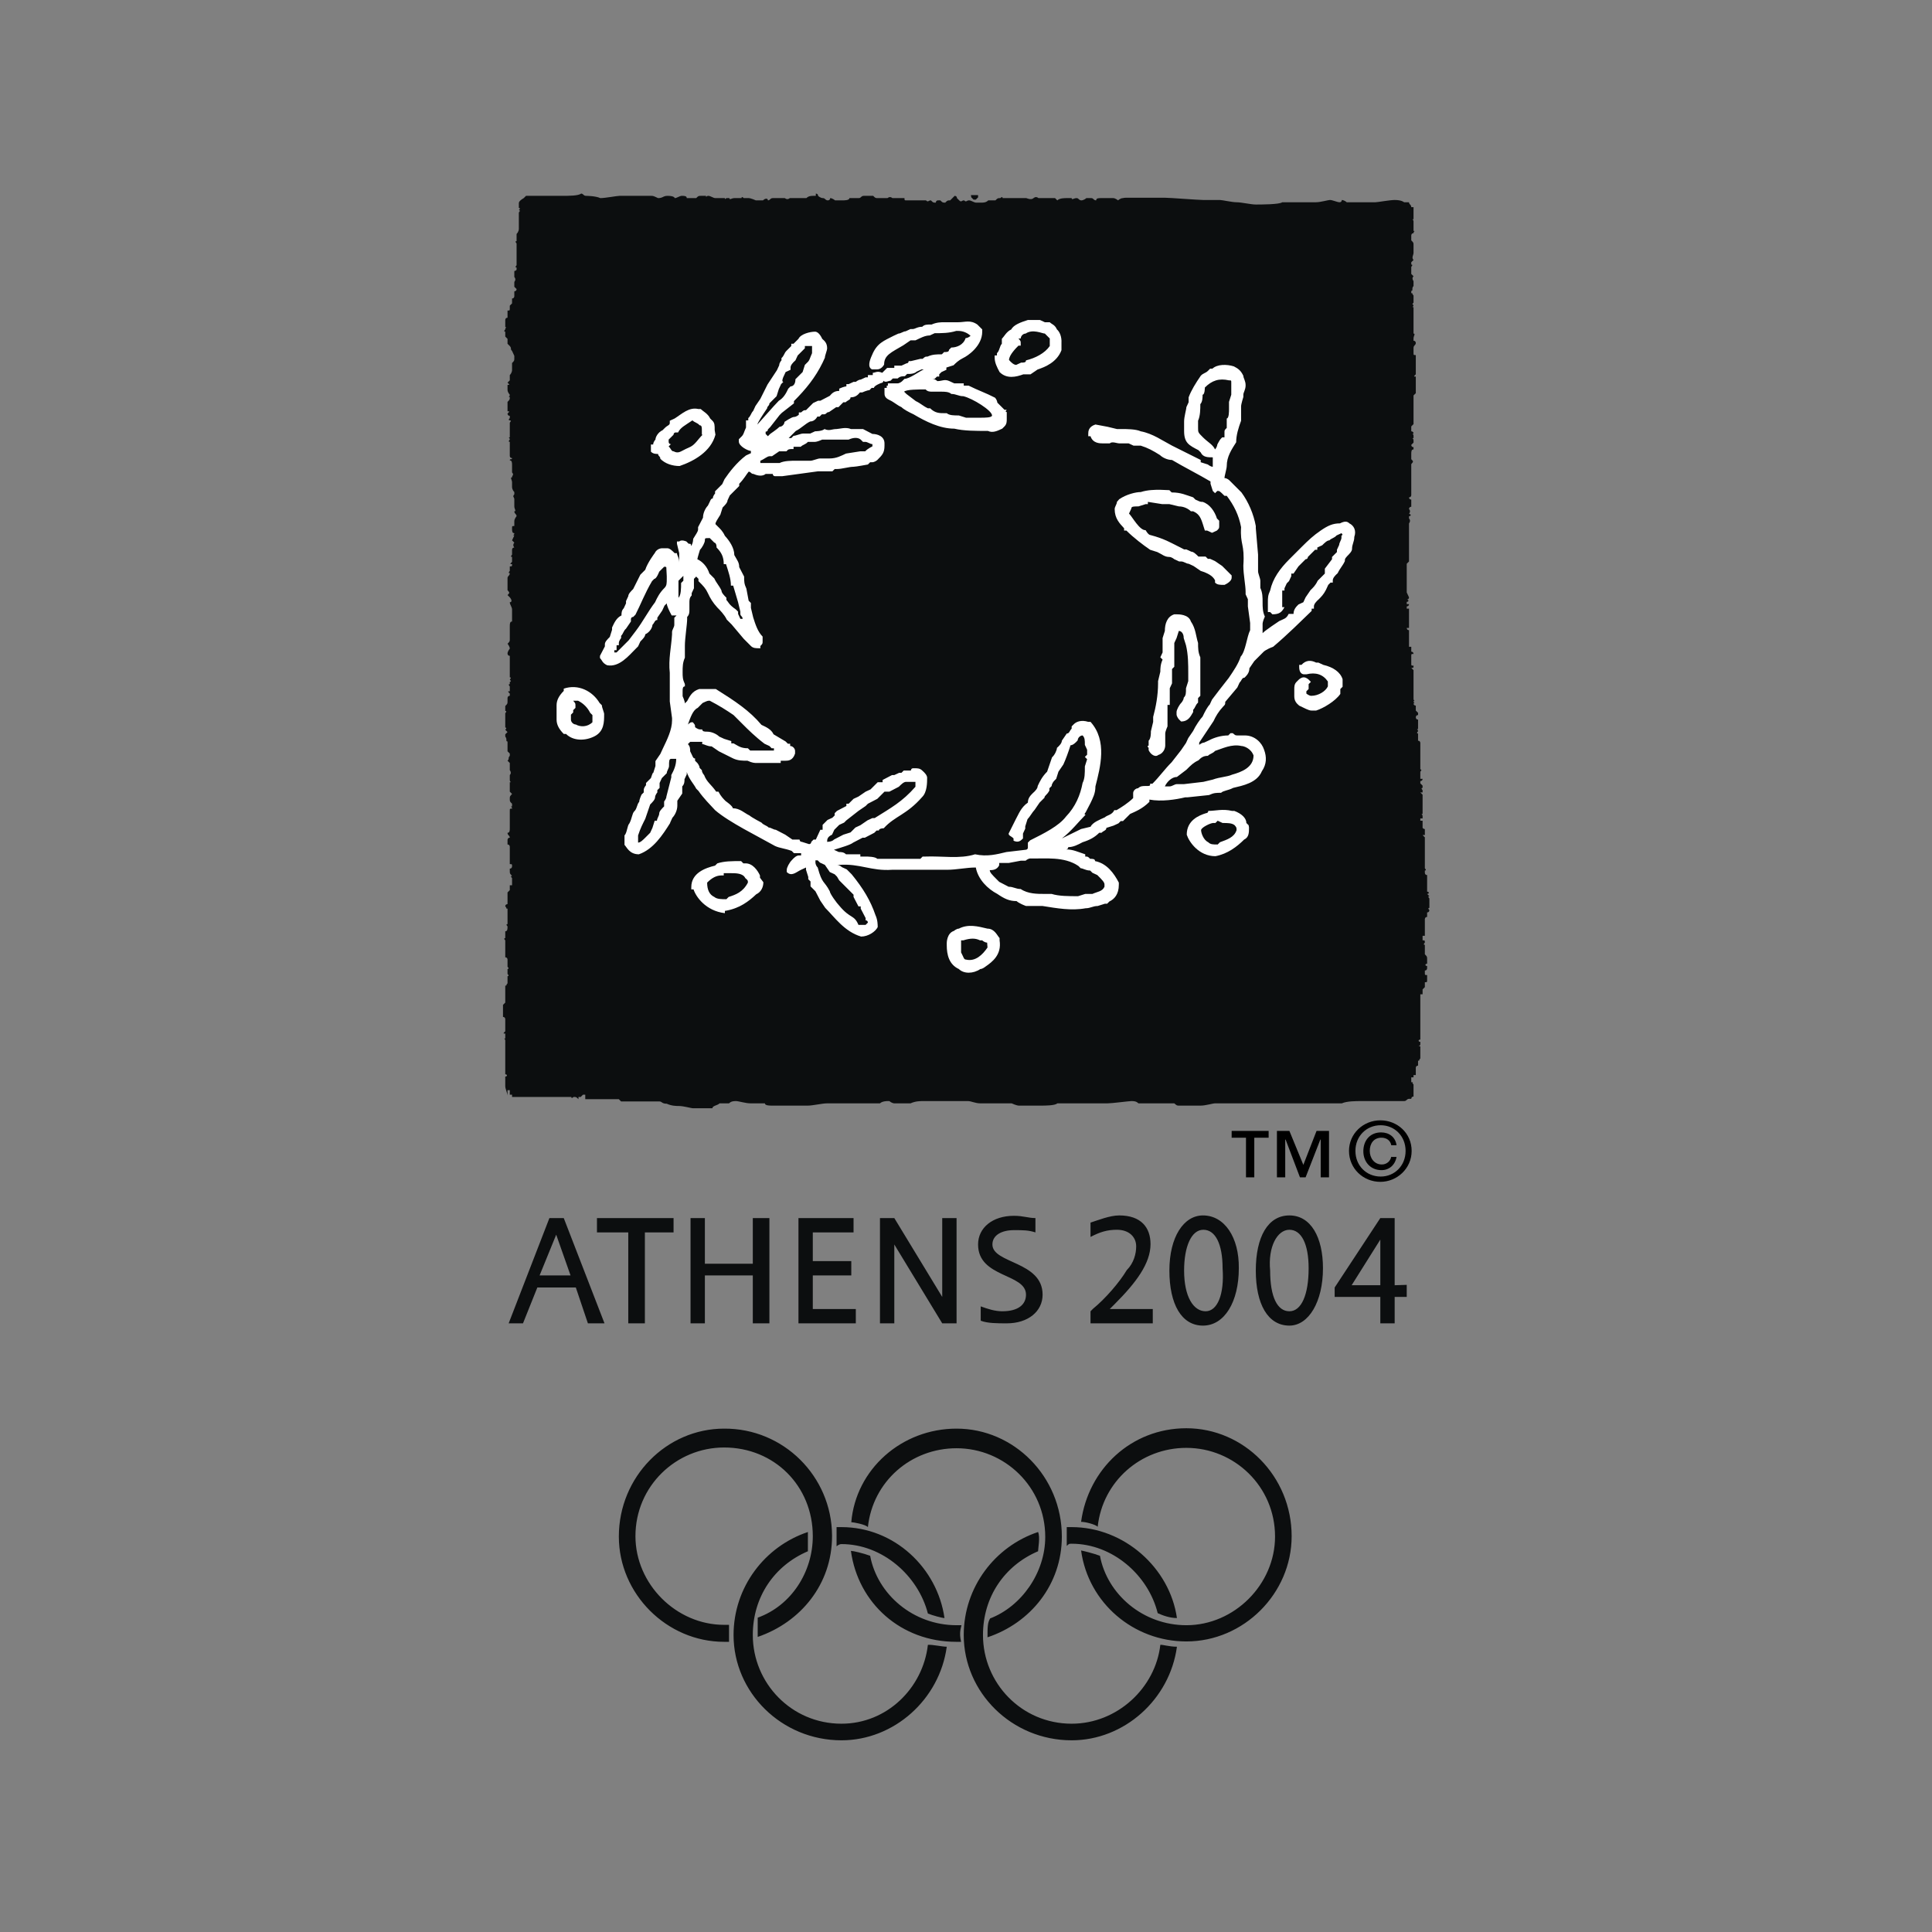 <?xml version="1.0" encoding="UTF-8"?> <svg xmlns="http://www.w3.org/2000/svg" width="1000" height="1000" viewBox="0 0 1000 1000" fill="none"><rect x="0" y="0" width="1000" height="1000" fill="#808080" stroke="none"/><path d="M714.453 611.719C723.047 611.719 730.664 604.883 730.664 595.703C730.664 586.523 723.242 579.883 714.453 579.883C705.664 579.883 698.242 586.719 698.242 595.703C698.242 604.883 705.664 611.719 714.453 611.719ZM701.563 595.703C701.563 588.086 707.227 582.422 714.648 582.422C721.875 582.422 727.539 588.086 727.539 595.703C727.539 603.32 721.875 608.984 714.648 608.984C707.227 608.984 701.563 603.32 701.563 595.703ZM720.117 598.633C719.727 600.977 717.773 602.734 715.234 602.734C711.328 602.734 708.984 599.414 708.984 595.703C708.984 591.797 711.133 588.867 715.039 588.867C717.773 588.867 719.727 590.43 720.117 592.773H722.852C722.266 588.477 718.945 586.133 714.844 586.133C709.18 586.133 705.664 590.234 705.664 595.898C705.664 601.367 709.375 605.664 715.039 605.664C718.945 605.664 722.07 603.125 722.852 598.828H720.117V598.633Z" fill="black"></path><path d="M583.008 102.344H602.93C605.469 102.344 620.312 103.516 622.852 103.516H631.445C632.617 103.516 637.695 104.687 640.039 104.687C642.578 104.687 647.461 105.859 650 105.859C652.539 105.859 662.305 105.859 663.672 104.687H681.055C683.594 104.687 687.305 103.516 688.477 103.516C689.648 103.516 692.188 104.687 693.359 104.687C694.531 104.687 694.531 103.516 694.531 103.516C694.531 103.516 695.703 103.516 697.07 104.687H711.914C713.086 104.687 719.336 103.516 721.875 103.516C725.586 103.516 726.758 104.687 726.758 104.687H729.297C729.297 105.859 730.469 105.859 730.469 107.227H731.641V113.477C730.469 113.477 731.641 113.477 731.641 114.648V119.531C732.812 119.531 731.641 119.531 731.641 120.703C730.469 120.703 730.469 121.875 730.469 121.875V124.414C731.641 125.586 731.641 125.586 731.641 126.953V130.859C731.641 132.031 730.469 133.398 731.641 134.57L730.469 135.742V136.914C730.469 136.914 731.641 136.914 730.469 138.086V141.797L731.641 142.969C730.469 144.141 731.641 145.508 731.641 145.508V148.047C730.469 149.219 731.641 150.586 730.469 150.586V151.758C731.641 151.758 730.469 151.758 731.641 152.93V155.469C731.641 155.469 730.469 155.469 731.641 155.469V156.641C730.469 157.812 731.641 157.813 731.641 157.813C731.641 158.984 730.469 158.984 731.641 158.984V172.656C732.812 172.656 731.641 173.828 731.641 175.195V176.367C732.812 176.367 732.813 177.539 732.813 177.539C732.813 178.711 731.641 178.711 731.641 180.078V182.617C731.641 183.789 731.641 183.789 732.813 183.789V193.75C731.641 194.922 731.641 194.922 732.813 194.922V203.516L731.641 204.688V219.531L730.469 220.703V223.242C730.469 223.242 731.641 223.242 731.641 224.414C730.469 224.414 731.641 224.414 731.641 225.586V226.758C730.469 226.758 731.641 226.758 731.641 227.93V229.102L730.469 230.273C730.469 230.273 730.469 231.445 731.641 231.445V232.617C730.469 232.617 730.469 233.789 730.469 235.156V237.695C731.641 238.867 731.641 238.867 730.469 240.234V243.945C729.297 243.945 730.469 243.945 730.469 243.945V256.25C730.469 256.25 730.469 257.422 729.297 257.422C729.297 258.594 730.469 258.594 730.469 258.594V262.305C729.297 262.305 729.297 263.477 729.297 263.477C730.469 264.648 729.297 266.016 729.297 266.016C730.469 266.016 730.469 267.188 729.297 267.188V268.359C730.469 269.531 729.297 270.898 729.297 270.898V290.625L728.125 291.797V306.641L729.297 309.18C729.297 310.352 728.125 310.352 728.125 310.352C729.297 310.352 729.297 311.523 728.125 311.523V312.695H729.297C729.297 313.867 728.125 313.867 728.125 313.867V315.039H729.297V325H728.125C728.125 325 728.125 326.172 729.297 326.172V334.766H730.469V337.305C731.641 337.305 731.641 338.477 731.641 338.477C730.469 338.477 730.469 338.477 730.469 339.648V343.359C730.469 343.359 731.641 343.359 730.469 343.359C730.469 344.531 730.469 344.531 731.641 344.531C731.641 345.703 731.641 345.703 730.469 345.703L731.641 346.875V361.719C731.641 362.891 732.812 362.891 731.641 362.891C731.641 364.062 732.812 364.062 731.641 364.062C731.641 365.234 732.813 365.234 732.813 365.234V367.773L733.984 368.945V370.117C732.812 370.117 732.813 371.289 732.813 371.289C732.813 371.289 732.812 372.461 733.984 372.461V373.633C733.984 373.633 732.812 373.633 733.984 373.633V377.344C732.812 377.344 733.984 377.344 733.984 378.516C732.812 379.688 733.984 379.687 733.984 379.687V383.398C735.156 383.398 735.156 384.57 735.156 384.57V398.242C736.328 398.242 735.156 399.414 735.156 399.414V403.125H736.328C736.328 404.297 735.156 404.297 735.156 404.297V405.469L736.328 406.641V407.812C735.156 407.812 736.328 408.984 736.328 408.984V410.156H735.156L736.328 411.328V421.289C735.156 421.289 736.328 421.289 736.328 422.461V423.633H735.156V424.805H736.328V428.516C737.5 429.687 737.5 428.516 737.5 429.688V432.227H736.328L737.5 433.398V449.414C737.5 449.414 738.672 450.586 737.5 450.586V451.758C737.5 451.758 737.5 452.93 738.672 452.93V461.523C739.844 461.523 739.844 462.695 738.672 462.695L739.844 463.867C738.672 463.867 739.844 465.039 739.844 465.039V469.922C738.672 469.922 739.844 471.094 739.844 471.094C739.844 471.094 739.844 472.266 738.672 472.266V473.437C739.844 473.437 738.672 473.437 738.672 473.437V474.609C737.5 474.609 737.5 475.781 737.5 475.781V484.375H736.328V485.547C736.328 485.547 737.5 485.547 736.328 485.547V486.719C737.5 486.719 737.5 486.719 737.5 487.891C737.5 487.891 736.328 489.062 737.5 489.062V493.945C738.672 495.117 738.672 495.117 738.672 496.484V497.656C737.5 497.656 737.5 497.656 738.672 497.656V498.828C737.5 498.828 737.5 500 738.672 500V501.172C738.672 501.172 738.672 502.344 737.5 502.344V503.516C737.5 504.687 737.5 504.687 738.672 504.687V507.227C737.5 507.227 737.5 507.227 738.672 507.227C738.672 508.398 738.672 508.398 737.5 508.398V510.938L736.328 512.109V514.648H735.156V515.82C736.328 515.82 735.156 515.82 735.156 515.82V538.086C733.984 538.086 733.984 539.258 735.156 539.258V540.43C735.156 540.43 735.156 541.602 733.984 541.602H735.156V544.141C733.984 544.141 735.156 544.141 735.156 544.141V547.852C733.984 549.023 735.156 549.023 733.984 549.023V551.562C733.984 551.562 732.813 551.562 732.813 552.734V556.445H731.641V557.617H730.469V560.156H731.641C730.469 560.156 731.641 561.328 731.641 561.328V567.578C730.469 567.578 730.469 568.75 730.469 568.75H729.297C728.125 568.75 728.125 569.922 726.758 569.922H704.492C701.953 569.922 697.07 569.922 694.531 571.094H628.906C627.734 571.094 624.023 572.266 621.484 572.266H610.352C609.18 572.266 609.18 572.266 607.813 571.094H589.258C588.086 569.922 586.719 569.922 585.547 569.922C584.375 569.922 575.586 571.094 573.242 571.094H547.266C546.094 572.266 541.016 572.266 538.672 572.266H527.344C526.172 572.266 523.633 571.094 523.633 571.094H507.422C504.883 571.094 502.539 569.922 501.172 569.922H477.539C476.367 569.922 473.828 569.922 471.289 571.094H462.891C462.891 571.094 461.719 571.094 460.352 569.922H459.18C459.18 569.922 456.641 569.922 455.469 571.094H428.125C425.586 571.094 420.703 572.266 418.164 572.266H399.609C398.438 572.266 395.898 572.266 395.898 571.094H388.477C385.937 571.094 382.227 569.922 381.055 569.922C379.883 569.922 378.516 569.922 377.344 571.094H372.461C371.289 572.266 368.75 572.266 368.75 573.633H365.039H358.789C357.617 573.633 353.906 572.461 351.367 572.461C350.195 572.461 347.656 572.461 345.117 571.289C342.578 571.289 342.578 570.117 341.406 570.117H333.984H331.445H321.484L320.312 568.945H306.641H304.102V567.773V568.945H302.93V567.773V566.602H301.758L300.586 567.773H299.414V568.945C298.242 567.773 298.242 567.773 296.875 567.773C296.875 567.773 295.703 568.945 295.703 567.773H288.281H287.109H285.937H284.766H283.594H281.055H269.922H265.039V566.602H263.867V565.43V564.258H262.695V568.359V567.187C262.695 566.016 261.523 563.477 261.523 562.305V559.766V557.227C262.695 557.227 262.695 556.055 261.523 556.055V554.688V550.977V548.437V543.555V539.844V538.672C261.523 537.5 260.352 537.5 261.523 537.5V534.961C260.352 534.961 260.352 534.961 261.523 533.789V532.617V531.25V530.078V527.539C261.523 527.539 260.352 527.539 261.523 527.539C261.523 527.539 261.523 526.367 260.352 526.367V520.117L261.523 518.945V517.578V515.039V513.867V512.695V510.156C262.695 510.156 261.523 510.156 262.695 508.984V507.812V505.273C263.867 505.273 262.695 504.102 262.695 504.102V501.562C262.695 501.562 263.867 501.563 262.695 500.391V496.68C262.695 496.68 262.695 495.508 261.523 495.508V492.969V491.797V489.258V486.719C260.352 485.547 261.523 485.547 261.523 485.547V484.375V483.203V482.031C262.695 482.031 262.695 480.859 262.695 479.492C262.695 479.492 261.523 478.32 262.695 478.32V476.562V474.023V472.852V470.312C261.523 470.312 262.695 470.312 261.523 469.141C261.523 467.969 262.695 467.969 262.695 467.969V466.797V461.914L263.867 460.742V458.203H265.039V454.492C263.867 453.32 265.039 453.32 265.039 453.32C263.867 452.148 263.867 452.148 263.867 450.781V449.609C265.039 449.609 265.039 448.438 265.039 448.438C265.039 447.266 265.039 447.266 263.867 447.266V446.094V443.555V439.453V438.281C263.867 438.281 263.867 437.109 262.695 437.109V435.938V434.766C262.695 434.766 262.695 433.594 263.867 433.594C263.867 432.422 262.695 432.422 262.695 431.055C263.867 431.055 263.867 429.883 263.867 428.516V427.344V424.805V422.266V419.727C263.867 418.555 263.867 418.555 265.039 418.555C265.039 417.383 263.867 417.383 265.039 417.383V416.016C263.867 414.844 263.867 414.844 263.867 413.477C263.867 412.109 263.867 412.305 265.039 410.937L263.867 409.766V408.594V406.055V404.883C265.039 404.883 263.867 404.883 263.867 403.711V401.172C265.039 400 263.867 398.633 263.867 398.633V396.094V394.922L262.695 393.75C263.867 392.578 262.695 392.578 263.867 391.211V390.039L262.695 388.867V386.328V383.789C261.523 383.789 262.695 382.617 261.523 381.25V380.078L262.695 378.906L261.523 377.734C262.695 376.562 261.523 376.562 261.523 376.562V374.023V372.852V369.141C261.523 369.141 262.695 367.969 261.523 367.969V365.43C262.695 364.258 262.695 364.258 262.695 362.891V361.328C262.695 361.328 262.695 360.156 263.867 360.156V358.984C262.695 357.812 262.695 357.812 263.867 357.812V355.273C263.867 355.273 262.695 354.102 263.867 354.102V352.93C263.867 352.93 265.039 352.93 263.867 351.758C263.867 351.758 265.039 350.586 263.867 350.586V349.414V348.242V345.703V343.164C263.867 343.164 262.695 343.164 263.867 343.164V340.625V339.453C262.695 339.453 262.695 338.281 262.695 338.281C262.695 337.109 263.867 335.742 263.867 335.742C263.867 334.57 262.695 333.203 262.695 333.203C263.867 332.031 263.867 332.031 263.867 330.664V326.953V324.219C263.867 323.047 263.867 321.68 265.039 321.68V319.141V315.43C265.039 314.258 263.867 312.891 263.867 311.719C265.039 311.719 265.039 310.547 263.867 309.18L262.695 308.008C263.867 306.836 263.867 306.836 262.695 305.469V299.219C262.695 298.047 263.867 298.047 263.867 296.68C262.695 296.68 263.867 295.508 263.867 295.508V294.336V293.164C265.039 293.164 265.039 293.164 265.039 291.992C263.867 291.992 263.867 291.992 265.039 290.82V288.281C263.867 288.281 265.039 287.109 265.039 287.109V284.57C265.039 284.57 265.039 283.398 266.211 283.398C266.211 283.398 265.039 282.227 266.211 280.859L265.039 279.687L266.211 277.148C265.039 277.148 266.211 277.148 266.211 275.977C265.039 275.977 265.039 274.805 265.039 273.438C265.039 272.266 265.039 272.266 266.211 272.266V269.727C266.211 268.555 267.383 267.188 267.383 267.188C267.383 266.016 266.211 266.016 266.211 264.648C267.383 264.648 266.211 263.477 266.211 262.109C267.383 262.109 267.383 262.109 266.211 262.109V258.398C266.211 257.227 265.039 257.227 266.211 255.859V254.687C265.039 253.516 265.039 252.148 265.039 252.148V249.609C265.039 248.438 263.867 247.07 265.039 247.07C265.039 245.898 266.211 245.898 265.039 244.531V240.82C265.039 239.648 265.039 238.281 263.867 238.281C263.867 237.109 265.039 238.281 265.039 237.109C265.039 237.109 263.867 237.109 263.867 235.938V233.398V232.422V229.883V228.711C262.695 228.711 263.867 227.539 263.867 227.539C263.867 226.367 262.695 226.367 263.867 226.367V225.195V222.656V221.484V218.75C263.867 218.75 265.039 217.578 263.867 217.578C263.867 217.578 262.695 217.578 263.867 216.406V215.234C262.695 215.234 262.695 214.062 262.695 214.062C263.867 212.891 263.867 212.891 262.695 212.891V211.719V208.008C263.867 206.836 263.867 206.836 263.867 205.469C262.695 205.469 263.867 205.469 263.867 204.297C263.867 204.297 262.695 203.125 262.695 201.758V199.219C263.867 199.219 263.867 199.219 262.695 198.047L263.867 196.875V195.312V194.141C265.039 192.969 265.039 191.602 265.039 191.602V187.891C266.211 186.719 266.211 186.719 266.211 185.352V184.18L265.039 181.641C263.867 180.469 265.039 180.469 263.867 179.102L262.695 177.93V175.391L261.523 174.219V171.68C260.352 171.68 261.523 170.508 261.523 170.508C261.523 169.336 262.695 169.336 261.523 169.336V165.625C261.523 165.625 261.523 164.453 262.695 164.453V160.742C263.867 160.742 263.867 160.742 263.867 159.57V158.203L265.039 157.031V154.492C266.211 154.492 266.211 153.32 266.211 153.32V150.781C266.211 150.781 267.383 150.781 267.383 149.609L266.211 148.438V145.898C266.211 145.898 267.383 144.727 266.211 143.359V140.82C266.211 139.648 266.211 140.82 267.383 139.648V138.477C266.211 138.477 267.383 137.305 267.383 137.305V134.766V132.227V129.688V125.977C267.383 125.977 266.211 124.805 267.383 124.805V121.094C268.555 119.922 268.555 118.555 268.555 118.555V114.844V109.961C268.555 109.961 269.727 108.789 268.555 108.789C268.555 108.789 269.727 107.617 268.555 107.617V105.078C268.555 103.906 271.094 102.539 271.094 102.539L272.266 101.367H290.82C294.531 101.367 299.414 101.367 300.781 100.195C301.953 100.195 301.953 101.367 303.32 101.367C303.32 101.367 308.203 101.367 310.742 102.539C313.281 102.539 319.336 101.367 320.703 101.367H336.914C338.086 101.367 338.086 101.367 340.625 102.539C343.164 102.539 343.164 101.367 345.508 101.367C349.219 101.367 349.219 102.539 349.219 102.539C350.391 102.539 351.758 101.367 352.93 101.367C354.102 101.367 355.469 101.367 355.469 102.539H360.352C361.523 101.367 361.523 101.367 362.891 101.367H365.43C365.43 102.539 365.43 101.367 366.602 101.367C367.773 101.367 369.141 102.539 370.313 102.539H375.195C375.195 103.711 375.195 102.539 376.367 102.539H377.539C377.539 103.711 378.711 102.539 380.078 102.539H383.789C383.789 102.539 383.789 101.367 384.961 102.539H387.5C388.672 102.539 391.211 103.711 391.211 103.711H394.922C396.094 102.539 397.461 102.539 397.461 103.711C398.633 103.711 398.633 102.539 400 102.539H406.25C406.25 102.539 407.422 103.711 408.789 102.539H417.383C418.555 101.367 419.922 101.367 421.094 101.367H422.266V100.195C422.266 100.195 423.438 100.195 423.438 101.367C423.438 101.367 424.609 102.539 425.977 102.539C427.148 102.539 427.148 103.711 428.516 103.711C428.516 103.711 429.688 103.711 429.688 102.539C430.859 102.539 432.227 103.711 432.227 103.711H435.937C437.109 103.711 439.648 103.711 439.648 102.539H444.531C445.703 102.539 445.703 101.367 447.07 101.367H451.953C453.125 102.539 453.125 102.539 454.492 102.539H459.375C459.375 102.539 460.547 101.367 461.914 102.539H468.164C468.164 103.711 468.164 103.711 469.336 103.711H479.297C480.469 104.883 480.469 103.711 481.836 103.711C483.008 104.883 483.008 104.883 484.375 104.883C484.375 104.883 484.375 103.711 485.547 103.711H486.719C487.891 104.883 487.891 104.883 489.258 104.883C490.43 103.711 490.43 103.711 491.797 103.711L492.969 102.539L494.141 101.367C494.141 101.367 495.312 101.367 495.312 102.539L496.484 103.711C497.656 104.883 497.656 103.711 499.023 103.711C500.195 104.883 500.195 103.711 501.562 103.711C502.734 103.711 504.102 104.883 505.273 104.883H507.812C508.984 104.883 510.352 104.883 511.523 103.711H515.234C516.406 102.539 516.406 102.539 517.773 102.539C517.773 102.539 518.945 101.367 518.945 102.539H531.25C531.25 102.539 533.789 103.711 534.961 102.539C534.961 102.539 536.133 101.367 537.5 102.539H546.094L547.266 103.711C548.438 102.539 550.977 102.539 552.148 102.539H554.688C554.688 103.711 555.859 102.539 557.227 102.539C558.398 102.539 558.398 103.711 559.766 103.711C559.766 103.711 560.937 103.711 562.305 102.539H564.844C566.016 102.539 566.016 103.711 567.383 103.711C567.383 102.539 568.555 102.539 569.922 102.539H576.172C577.344 102.539 578.711 103.711 578.711 103.711C578.711 103.711 579.883 102.539 581.25 102.539C581.836 102.344 583.008 102.344 583.008 102.344Z" fill="#0C0E0F"></path><path d="M502.539 100.977H506.25V102.148L505.078 103.32H503.906L502.734 102.148L502.539 100.977ZM377.344 849.805H374.805C345.117 849.805 320.312 825 320.312 795.312C320.312 764.258 345.117 739.453 374.805 739.453C405.469 739.258 430.469 764.062 430.664 794.727C430.664 794.922 430.664 795.117 430.664 795.117C430.664 819.922 414.453 839.648 392.188 847.266V837.305C409.57 831.055 420.703 813.672 420.703 795.117C420.703 769.141 400.781 749.219 374.805 749.219C350 749.219 328.906 769.141 328.906 795.117C328.906 819.922 350 841.016 374.805 841.016H377.344V849.805ZM511.133 847.461C533.398 840.039 549.609 820.117 549.609 795.312C549.609 764.258 524.805 739.453 495.117 739.453C466.602 739.453 442.969 760.547 440.625 787.891C441.797 787.891 448.047 789.062 449.219 790.43C451.758 766.797 471.484 749.609 495.117 749.609C519.922 749.609 541.016 769.531 541.016 795.508C541.016 814.062 528.711 831.445 512.5 837.695C511.133 839.844 511.133 842.383 511.133 847.461ZM497.461 849.805H494.922C466.406 849.805 444.141 829.883 440.43 802.734C441.602 802.734 446.68 803.906 450.391 805.273C454.102 825.195 472.656 841.211 495.117 841.211H497.656C497.461 842.383 496.289 844.922 497.461 849.805ZM569.336 805.273C573.047 825.195 591.602 841.211 614.062 841.211C638.867 841.211 659.961 820.117 659.961 795.312C659.961 769.336 638.867 749.414 614.062 749.414C590.43 749.414 570.703 766.797 568.164 790.234C566.992 789.062 561.914 787.695 559.57 787.695C563.281 760.352 585.547 739.258 614.062 739.258C643.75 739.258 668.555 764.062 668.555 795.117C668.555 824.805 643.75 849.609 614.062 849.609C586.719 849.609 563.281 829.687 559.57 802.539C560.742 802.734 565.625 803.906 569.336 805.273Z" fill="#0C0E0F"></path><path d="M488.867 837.5C485.156 811.523 462.891 790.43 435.547 790.43H433.008V800.391C433.008 800.391 434.18 799.219 435.547 799.219C456.641 799.219 475.195 815.43 480.273 835.156C482.617 836.133 487.695 837.5 488.867 837.5ZM490.039 852.344C486.328 879.687 462.695 900.781 435.547 900.781C404.492 900.781 379.688 875.977 379.688 846.289C379.688 821.484 395.898 800.391 418.164 792.969V802.93C400.781 810.352 389.648 826.562 389.648 846.289C389.648 871.094 409.57 892.187 435.547 892.187C459.18 892.187 477.734 873.633 480.273 851.367C482.617 851.172 487.695 852.344 490.039 852.344ZM609.18 852.344C605.469 879.687 581.836 900.781 554.688 900.781C523.633 900.781 498.828 875.977 498.828 846.289C498.828 821.484 515.039 800.391 537.305 792.969C538.477 795.508 537.305 801.562 537.305 802.93C519.922 810.352 508.789 826.562 508.789 846.289C508.789 871.094 528.711 892.187 554.688 892.187C578.32 892.187 598.047 873.633 600.586 851.367C601.563 851.172 605.273 852.344 609.18 852.344ZM552.148 800.195C553.32 799.023 553.32 799.023 554.688 799.023C575.781 799.023 594.336 815.234 599.219 834.961C601.758 836.133 605.469 837.5 609.18 837.5C605.469 811.523 581.836 790.43 554.688 790.43H552.148V800.195Z" fill="#0C0E0F"></path><path d="M607.813 317.969C604.102 319.141 602.93 322.852 602.93 326.562L601.758 330.273V337.695L600.586 340.234L601.758 341.406C600.586 343.945 600.586 346.289 600.586 347.656L599.414 352.539V353.711C599.414 359.961 598.242 366.016 596.875 371.094V373.633L595.703 378.516C595.703 379.687 595.703 382.227 594.531 383.398V385.938C594.531 385.938 593.359 385.937 594.531 387.109V388.281C595.703 390.82 598.242 391.992 599.414 390.82C603.125 389.648 603.125 385.938 603.125 385.938V384.766V382.227V379.687C603.125 378.516 604.297 375.977 604.297 375.977V364.844H605.469V356.25L606.641 353.711V346.289L607.813 345.117V332.812L608.984 330.273L610.156 326.562C611.328 326.562 612.695 327.734 612.695 330.273L613.867 333.984C615.039 338.867 615.039 343.945 615.039 348.828V352.539L613.867 356.25C613.867 358.789 613.867 359.961 612.695 361.133C612.695 362.305 611.523 363.672 611.523 363.672C610.352 364.844 608.984 367.383 608.984 368.555V369.727C608.984 370.898 610.156 372.266 610.156 372.266L611.328 373.437C615.039 373.437 616.211 370.898 617.578 368.555V367.383C618.75 366.211 618.75 364.844 620.117 363.672V361.328L621.289 360.156V340.234C620.117 337.695 620.117 335.352 620.117 332.812C618.945 329.102 618.945 325.391 616.406 321.68C615.234 317.969 610.156 317.969 608.984 317.969H607.813ZM369.922 222.656C369.922 220.117 369.922 218.945 368.75 217.773L367.578 216.602C366.406 214.062 363.867 212.891 362.695 211.719H361.523C356.641 210.547 352.93 214.258 349.219 216.602L346.68 217.773V218.945C346.68 220.117 345.508 220.117 344.141 221.484L342.969 222.656C340.43 223.828 339.258 226.367 339.258 227.539C339.258 227.539 338.086 228.711 338.086 230.078H336.914V233.789C338.086 234.961 339.453 234.961 340.625 234.961C340.625 236.133 341.797 236.133 341.797 237.5C344.336 240.039 348.047 241.211 351.758 241.211C359.18 238.672 367.969 233.789 370.313 225L369.922 222.656ZM363.672 225C361.133 227.539 359.961 229.883 357.422 231.25L354.883 232.422C352.344 233.594 351.172 234.961 348.633 233.594C347.461 233.594 347.461 232.422 346.094 231.055L347.266 229.883C346.094 229.883 346.094 228.711 346.094 228.711V227.539L348.633 225C348.633 225 348.633 223.828 349.805 223.828H350.977C352.148 221.289 354.688 220.117 358.398 217.578C359.57 218.75 360.937 218.75 362.109 220.117C363.281 220.117 363.281 221.289 363.281 222.656V225H363.672ZM311.523 365.039L310.352 363.867C306.641 357.617 299.219 353.906 291.797 356.445V357.617C289.258 360.156 288.086 362.5 288.086 365.039V372.461C288.086 375 289.258 377.344 291.797 379.883H292.969C296.68 383.594 302.93 383.594 307.813 381.055C312.695 378.516 312.695 373.633 312.695 369.922C312.891 368.945 311.523 366.406 311.523 365.039ZM306.641 373.828C304.102 376.367 300.391 376.367 298.047 375C296.875 375 295.508 373.828 295.508 372.461V369.922L296.68 368.75V367.578L297.852 366.406V365.234C297.852 364.062 297.852 364.062 296.68 362.695H299.219C301.953 364.062 304.102 366.211 305.469 368.945L306.641 370.117V373.828ZM547.07 170.508C545.898 167.969 544.531 167.969 543.359 166.797H540.82L538.281 165.625H532.031C528.32 166.797 524.609 168.164 523.438 170.508C520.898 171.68 519.727 174.219 518.555 175.391V177.93C517.383 179.102 517.383 181.641 516.016 182.812V183.984H514.844V185.156C514.844 187.695 516.016 190.039 517.383 192.578C521.094 196.289 525.977 195.117 529.688 193.75H533.398L537.109 191.211C540.82 190.039 547.07 187.5 549.414 181.25V177.539C549.609 174.219 548.438 171.68 547.07 170.508ZM543.359 179.102C540.82 182.812 535.937 185.352 531.055 186.523C531.055 187.695 529.883 187.695 528.516 187.695L525.977 188.867C524.805 188.867 523.437 187.695 522.266 186.328C522.266 183.789 525.977 180.078 527.148 178.906H528.32V177.734C528.32 176.562 528.32 176.562 527.148 175.195H528.32C528.32 174.023 529.492 172.656 530.859 172.656C534.57 170.117 539.453 172.656 540.82 172.656L543.359 175.195V179.102ZM600.391 253.516C597.852 253.516 594.141 253.516 590.43 254.687C587.891 254.687 583.008 255.859 579.297 258.398L578.125 259.766C578.125 260.937 576.953 262.305 576.953 263.477C576.953 268.359 579.492 270.898 581.836 273.437V274.609H583.008C586.719 278.32 591.602 282.031 595.312 284.57L599.023 285.742C601.563 286.914 602.734 288.281 605.273 288.281C606.445 288.281 607.813 289.453 607.813 289.453L610.352 290.625H611.523C612.695 290.625 614.062 291.797 615.234 291.797L617.773 292.969L621.484 295.508C625.195 296.68 627.734 298.047 628.906 300.391V301.562C630.078 302.734 631.445 302.734 633.789 302.734C636.328 301.562 637.5 300.195 637.5 299.023V297.852L636.328 296.68L633.789 294.141L632.617 292.969L628.906 290.43L626.367 289.258H625.195L624.023 288.086H620.312C619.141 286.914 617.773 285.547 616.602 285.547L614.062 284.375H612.891C606.25 281.055 602.93 278.906 595.508 276.953C594.336 276.953 592.969 274.414 592.969 274.414C589.844 274.609 586.133 267.578 584.375 265.82L585.547 263.281C585.547 262.109 586.719 262.109 589.258 262.109L592.969 260.938H594.141V259.766L601.562 260.938H605.273L610.156 262.109C612.695 262.109 615.039 263.281 616.406 264.648H617.578C620.117 265.82 621.289 267.187 622.461 270.898L623.633 274.609H624.805L627.344 275.781L629.883 274.609C631.055 273.438 631.055 273.437 631.055 272.07V269.531L629.883 268.359C628.711 264.648 626.172 260.937 622.461 259.766C621.289 259.766 621.289 259.766 618.75 258.594L617.578 257.422C613.867 256.25 611.328 254.883 606.445 254.883L605.273 253.711L600.391 253.516ZM673.633 344.141H672.461V345.312C672.461 347.852 673.633 349.023 675 349.023H676.172C681.055 347.852 684.766 349.023 687.305 352.734V355.273C686.133 357.812 682.422 360.156 678.711 360.156C677.539 360.156 676.172 358.984 676.172 358.984V357.812L677.344 356.641V354.102L678.516 352.93L677.344 351.758C677.344 351.758 676.172 350.586 674.805 350.586C673.438 350.586 672.266 351.758 672.266 351.758L671.094 352.93C669.922 354.102 669.922 355.469 669.922 356.641V360.352C669.922 362.891 671.094 364.062 672.461 365.234C675 366.406 677.344 367.773 678.711 367.773H681.25C684.961 366.602 691.211 362.891 693.75 359.18V356.641L694.922 355.469V351.562C693.75 347.852 690.039 345.312 684.961 344.141L682.422 342.969H681.25C678.516 341.602 675.977 341.602 673.633 344.141ZM646.289 427.148L645.117 425.977C645.117 423.438 642.578 421.094 638.867 419.727H637.695C632.812 418.555 629.102 419.727 625.391 419.727C625.391 420.898 624.219 420.898 624.219 420.898C620.508 422.07 614.258 424.609 614.258 432.031C615.43 435.742 620.508 443.164 629.102 443.164C635.352 441.992 640.234 438.281 643.945 434.57C646.484 433.398 646.484 430.859 646.484 428.32L646.289 427.148ZM640.039 429.687C638.867 433.398 635.156 434.57 631.445 435.937L630.273 437.109C627.734 437.109 626.563 437.109 625.391 435.937C622.852 434.766 621.68 431.055 621.68 429.687C621.68 428.32 626.562 425.977 627.93 425.977H629.102L630.273 424.805L632.812 425.977C635.352 425.977 637.695 425.977 639.063 427.148C640.039 428.32 640.039 428.32 640.039 429.687ZM393.359 454.297V453.125C392.187 450.586 389.648 446.875 385.938 446.875H384.766L383.594 445.703C378.711 445.703 375 445.703 371.289 446.875L370.117 448.047C365.234 449.219 357.812 451.758 357.812 459.18V460.352H358.984C360.156 464.062 365.234 471.484 375.195 472.656V471.484C382.617 470.312 387.5 466.602 391.406 462.891C393.945 461.719 395.117 459.18 395.117 456.641L393.359 454.297ZM387.109 456.836C384.57 461.719 380.859 463.086 377.148 464.258L375.977 465.43C373.438 465.43 371.094 465.43 369.727 464.258C367.188 463.086 366.016 460.547 366.016 456.836C368.555 454.297 370.898 453.125 373.437 453.125H374.609V451.953H378.32C380.859 451.953 384.57 451.953 385.742 454.492C387.109 455.664 387.109 455.664 387.109 456.836ZM517.383 486.719V485.547C516.211 484.375 514.844 480.664 511.133 480.664C506.25 479.492 501.172 478.125 496.289 480.664C495.117 480.664 493.75 481.836 493.75 481.836C490.039 483.008 490.039 488.086 490.039 488.086V489.258C490.039 494.141 491.211 499.219 496.289 501.562C498.828 504.102 503.711 504.102 507.422 501.562C508.594 501.562 509.961 500.391 509.961 500.391C513.672 497.852 518.555 494.141 517.383 486.719ZM511.133 490.43C508.594 494.141 504.883 497.852 500 496.68C498.828 496.68 498.828 495.508 497.461 492.969V486.719H498.633C502.344 485.547 504.883 485.547 507.227 486.719H508.398C508.398 486.719 509.57 487.891 510.938 487.891L511.133 490.43Z" fill="white"></path><path d="M698.438 270.896C697.266 269.724 695.898 269.724 693.555 270.896C689.844 270.896 687.305 272.068 683.594 274.607C679.883 277.146 677.344 279.49 673.633 283.201L667.383 289.451C662.5 294.333 658.789 299.411 657.422 305.661C656.25 308.201 656.25 309.372 656.25 311.911V316.794H657.422L658.594 317.966C662.305 317.966 663.477 316.794 664.844 314.255H663.672V310.544V305.661H664.844V304.49L666.016 301.951L667.188 300.779L668.359 298.24V296.872H669.531L672.07 293.161L675.781 289.451C676.953 289.451 676.953 288.279 676.953 288.279L680.664 284.568H681.836V283.396L684.375 282.224C685.547 281.052 686.914 279.685 688.086 279.685C689.258 278.513 690.625 278.513 691.797 277.146L694.336 275.974C695.508 277.146 694.336 277.146 694.336 277.146V278.318C694.336 279.49 693.164 280.857 693.164 282.029L691.992 284.568V285.74L689.453 288.279V289.451L685.742 294.333V296.872L682.031 300.583C680.859 303.122 679.492 304.294 678.32 305.466L675.781 309.177L674.609 311.716L672.07 312.888C670.898 314.06 669.531 315.427 669.531 317.771H666.992C665.82 320.31 664.453 320.31 662.109 321.482C662.109 321.482 654.688 326.365 653.516 327.732V322.849C653.516 322.849 653.516 321.677 654.688 319.138C653.516 316.599 653.516 314.255 653.516 311.716C653.516 309.177 653.516 306.833 652.344 304.294V300.583C652.344 299.411 651.172 296.872 651.172 295.701V287.107L650 273.435V272.263C648.828 266.013 646.289 259.958 642.578 254.88L636.328 248.63C636.328 248.63 635.156 247.458 633.789 247.458C633.789 246.286 634.961 242.576 634.961 241.208C634.961 236.326 637.5 232.615 639.844 228.904C639.844 225.193 641.016 221.482 642.383 217.771V210.349C642.383 209.177 643.555 205.466 643.555 205.466V204.294C643.555 203.122 644.727 201.755 644.727 199.411C644.727 197.068 643.555 195.701 643.555 194.529C642.383 191.99 641.016 190.818 638.672 189.646C634.961 188.474 630.078 188.474 627.539 190.818H626.367L625.195 191.99C624.023 193.161 622.656 193.161 621.484 194.529C618.945 198.24 616.602 201.951 615.234 205.661V208.201L614.062 210.74C614.062 211.911 612.891 215.622 612.891 218.161V223.044C612.891 229.294 615.43 230.466 620.312 233.005L621.484 234.177C622.656 236.716 625.195 236.716 627.734 236.716V241.599C626.562 241.599 625.195 240.427 625.195 240.427L621.484 239.255V238.083L606.641 230.661C601.758 228.122 596.68 224.411 590.43 223.24C587.891 222.068 583.008 222.068 580.469 222.068H578.125L573.242 220.896L566.992 219.724C563.281 220.896 563.281 223.435 563.281 224.607V225.779H564.453C565.625 229.49 569.336 229.49 570.703 229.49H574.414C575.586 228.318 578.125 229.49 579.297 229.49H584.18L586.719 230.661H590.43C594.141 231.833 596.68 233.201 600.391 235.544C601.562 236.716 604.102 238.083 606.641 238.083C612.891 241.794 620.312 245.505 626.562 249.216V250.388L627.734 254.099L628.906 255.271L630.078 254.099C631.25 254.099 631.25 254.099 633.789 256.638H634.961C638.672 261.521 641.211 266.599 642.383 272.849C641.797 282.224 644.336 281.247 643.555 292.771C643.555 297.654 644.727 302.732 644.727 306.443V307.615L645.898 310.154V313.865L647.07 322.458V326.169C645.312 329.685 644.727 337.107 642.187 339.841C641.016 343.552 638.477 347.263 635.938 350.974L631.055 357.224L627.344 362.107L626.172 364.646C625 365.818 623.633 368.357 622.461 370.896C621.289 372.068 618.75 375.779 617.578 378.318L615.039 382.029L613.867 384.568L611.328 388.279L606.445 394.529C602.734 398.24 600.195 401.951 596.484 405.661H595.312C595.312 406.833 595.312 406.833 592.773 406.833C591.602 406.833 590.234 406.833 589.062 408.005C587.891 408.005 586.523 409.177 586.523 410.544V413.083C583.984 415.622 580.273 417.966 577.93 419.333H576.758C575.586 421.872 573.047 421.872 571.875 423.044C569.336 424.216 565.625 425.583 564.453 427.927L559.57 429.099L549.609 433.982C554.492 430.271 558.203 425.388 561.914 421.677C560.742 421.677 561.914 420.505 561.914 420.505L564.453 415.622C565.625 413.083 566.992 410.74 566.992 407.029C569.531 397.068 573.242 383.396 564.453 373.63H563.281C559.57 372.458 557.031 373.63 555.859 374.802L554.688 375.974V377.146C553.516 378.318 553.516 379.685 552.148 379.685L549.609 383.396C549.609 384.568 548.438 385.935 547.07 387.107C547.07 388.279 545.898 390.818 544.531 391.99L541.992 399.411C539.453 401.951 538.281 404.294 537.109 406.833C537.109 408.005 535.938 409.372 534.57 410.544C533.398 411.716 532.031 413.083 532.031 415.427C528.32 417.966 527.148 421.677 525.781 424.021L522.07 431.443C522.07 432.615 523.242 432.615 524.609 433.982V435.154C527.148 436.326 528.32 435.154 529.492 433.982V431.443L530.664 428.904V427.732L531.836 424.021C533.008 422.849 534.375 420.31 535.547 419.138L538.086 415.427L540.625 412.888C540.625 411.716 541.797 411.716 543.164 409.177V408.005L544.336 406.833C544.336 405.661 545.508 404.294 545.508 404.294L546.68 403.122L547.852 399.411L550.391 395.701C551.562 393.161 552.93 389.451 554.102 385.74C555.273 385.74 556.641 384.568 557.813 383.201C557.813 382.029 558.984 380.661 560.352 380.661C561.523 381.833 561.523 383.201 561.523 385.544L562.695 388.083V390.622L561.523 391.794L562.695 392.966L561.523 396.677C561.523 400.388 561.523 402.927 560.352 405.271C559.18 411.521 556.641 417.576 551.758 422.654C548.047 427.536 540.625 431.247 533.203 434.958L532.031 436.13V438.669C532.031 439.841 530.859 439.841 530.859 439.841L520.898 441.013C516.016 442.185 510.937 443.552 504.687 442.185C496.68 444.724 487.695 442.966 478.711 443.357H477.539L476.367 444.529H454.102C452.93 443.357 449.219 443.357 447.852 443.357H445.312V442.185H437.891C436.719 441.013 435.352 441.013 434.18 441.013L431.641 439.841H430.469H431.641C435.352 438.669 440.234 437.302 441.602 436.13L446.484 433.591H447.656L452.539 431.052L453.711 429.88H454.883C454.883 428.708 457.422 428.708 457.422 428.708C463.281 422.263 469.141 421.872 477.344 412.497C479.883 409.958 479.883 405.076 479.883 402.536C479.883 401.365 478.711 399.997 477.344 398.826C476.172 397.654 474.805 397.654 473.633 397.654H472.656C471.484 397.654 471.484 398.826 471.484 398.826H467.773L466.602 399.997H465.43L462.891 401.169H461.719L456.836 403.708V404.88H454.297L451.758 407.419L450.586 408.591L448.047 409.763L444.336 412.302L441.797 413.474L439.258 416.013H438.086V417.185L433.203 419.724L432.031 420.896V422.068L430.859 423.24L428.32 424.411L425.781 426.951V429.49H424.609L423.438 432.029L422.266 434.568H421.094L419.922 435.74C419.922 435.74 419.922 436.911 418.75 436.911L415.039 435.74C413.867 435.74 413.867 434.568 413.867 434.568H410.156L406.445 432.029L401.563 429.49C400.391 429.49 399.023 428.318 397.852 428.318C396.68 427.146 395.313 427.146 394.141 425.779C394.141 425.779 389.258 423.24 387.891 422.068C385.352 420.896 383.008 418.357 379.297 418.357C379.297 417.185 375.586 414.646 375.586 414.646C374.414 413.474 373.047 412.107 371.875 409.763H370.703C368.164 406.052 365.82 404.88 364.453 401.169C364.453 401.169 363.281 399.997 363.281 398.63L362.109 397.458C362.109 396.286 360.938 394.919 360.938 394.919L359.766 393.747V392.576C358.594 392.576 358.594 391.404 357.227 388.865C357.227 387.693 357.227 386.326 356.055 385.154L357.227 383.982H363.477V385.154C364.648 385.154 366.016 386.326 368.359 386.326L372.07 388.865L379.492 392.576C382.031 393.747 384.375 393.747 386.914 393.747C389.453 394.919 390.625 394.919 391.797 394.919H404.102V393.747H406.641C407.812 393.747 410.352 393.747 411.523 390.036V388.669C411.523 387.497 410.352 386.13 408.984 386.13V384.958H407.813L406.641 383.786L400.391 380.076C399.219 377.536 396.68 376.365 394.141 375.193C387.891 367.771 380.469 362.888 370.508 356.638H361.914C358.203 357.81 357.031 360.349 355.664 362.888L354.492 364.06C354.492 362.888 353.32 360.349 353.32 360.349V357.81C353.32 356.638 353.32 355.271 354.492 355.271V354.099C353.32 351.56 353.32 350.388 353.32 347.849C353.32 345.31 353.32 342.966 354.492 340.427V334.177C354.492 330.466 355.664 323.044 355.664 320.505V319.333C356.836 318.161 356.836 316.794 356.836 315.622V311.911C356.836 310.74 356.836 309.372 358.008 308.201V307.029L359.18 304.49V300.779V299.607L360.352 298.435L361.523 299.607V300.779C364.063 303.318 365.234 304.49 366.406 307.029C367.578 309.568 368.945 311.911 371.289 314.451C372.461 315.622 375 318.161 376.172 320.701L378.711 323.24L384.961 330.661L388.672 334.372C389.844 335.544 391.211 335.544 393.555 335.544V334.372C394.727 333.201 394.727 333.201 394.727 331.833V330.661V329.49C392.188 326.951 391.016 323.24 389.844 319.529L388.672 314.646V312.107L387.5 310.935L386.328 304.685C385.156 302.146 385.156 300.974 385.156 298.435L382.617 293.552C382.617 291.013 381.445 289.841 380.078 287.302C380.078 283.591 377.539 279.88 375.195 277.341C374.023 274.802 372.656 273.63 371.484 272.458L370.313 271.286C370.313 270.115 371.484 268.747 372.852 266.404L374.023 262.693C375.195 261.521 376.563 260.154 376.563 258.982L377.734 256.443L382.617 251.56V250.388C385.156 247.849 386.328 245.505 387.5 244.138C388.672 244.138 388.672 245.31 390.039 245.31C392.578 246.482 394.922 246.482 396.289 245.31H400C400 246.482 401.172 246.482 401.172 246.482H404.883L423.438 243.943H430.859L432.031 242.771H433.203C435.742 242.771 439.453 241.599 441.797 241.599C442.969 241.599 449.219 240.427 449.219 240.427L450.391 239.255H451.562C451.562 239.255 452.734 239.255 454.102 238.083C456.641 235.544 457.812 234.372 457.812 230.661V229.49C457.812 225.779 454.102 224.607 451.562 224.607L446.68 222.068H440.43C437.891 220.896 434.18 222.068 433.008 222.068C430.469 222.068 429.297 223.24 426.758 222.068C425.586 223.24 421.875 223.24 421.875 223.24L419.336 224.411H415.625C414.453 224.411 411.914 225.583 410.742 225.583L409.57 226.755H408.203C409.375 225.583 411.914 223.044 411.914 223.044C414.453 221.872 416.797 219.333 419.336 218.161C421.875 218.161 423.047 215.622 423.047 215.622H424.219L425.391 214.451H426.562C427.734 214.451 427.734 213.279 429.102 213.279L432.813 210.74H433.984L436.523 208.201H437.695C438.867 207.029 440.234 207.029 440.234 205.661C442.773 205.661 443.945 204.49 445.117 203.122C443.945 203.122 445.117 203.122 445.117 203.122H446.289C446.289 203.122 448.828 201.951 450 201.951L451.172 200.779H452.344C452.344 199.607 456.055 198.24 456.055 198.24C456.055 198.24 457.227 198.24 457.227 197.068C458.398 198.24 459.766 197.068 460.938 197.068L462.109 195.896H464.648C463.477 195.896 464.648 195.896 464.648 195.896C465.82 194.724 467.188 194.724 468.359 194.724L469.531 193.552H470.703C470.703 193.552 473.242 193.552 474.414 192.38L476.953 191.208H478.125C475.586 192.38 470.703 196.091 468.164 196.091L466.992 197.263C466.992 197.263 465.82 198.435 464.453 198.435H459.57V199.607H458.984V200.779H457.812V203.318C457.812 204.49 457.812 205.857 460.352 207.029C462.891 208.201 464.062 209.568 466.602 210.74C467.773 211.911 470.313 213.279 472.852 214.451C479.102 218.161 486.523 221.872 493.945 221.872C498.828 223.044 505.078 223.044 511.328 223.044C513.867 224.216 516.211 223.044 518.75 221.872L519.922 220.701C521.094 219.529 521.094 218.161 521.094 216.99V215.818V213.279C519.922 213.279 521.094 212.107 521.094 212.107H519.922L516.211 208.396C516.211 208.396 516.211 207.224 515.039 205.857C510.156 203.318 506.445 202.146 501.367 199.607H498.828V198.435H493.945L491.406 197.263C488.867 196.091 487.695 197.263 485.156 197.263C483.984 196.091 482.617 196.091 482.617 196.091H483.789L484.961 194.919H486.133V193.747L487.305 192.576L489.844 191.404V190.232L493.555 189.06C494.727 187.888 496.094 186.521 498.438 185.349C500.977 184.177 508.398 179.099 508.398 171.677V170.505L505.859 167.966C502.148 165.427 499.609 166.794 495.898 166.794H492.188C492.188 166.794 492.188 165.622 492.188 166.794H491.016H488.477C487.305 166.794 484.766 166.794 482.227 167.966C479.687 167.966 478.516 167.966 477.344 169.138C474.805 169.138 473.633 170.31 472.461 170.31H471.289L468.75 171.482C467.578 171.482 466.211 172.654 465.039 172.654L462.5 173.826C457.617 176.365 453.906 177.536 451.367 183.786C450.195 186.326 448.828 190.036 451.367 191.208H453.906C456.445 191.208 457.617 188.669 457.617 188.669C457.617 183.786 461.328 182.419 467.578 178.708L471.289 176.169H473.828C476.367 174.997 478.711 173.63 481.25 173.63L483.789 172.458C487.5 172.458 491.211 172.458 494.922 171.286H496.094C498.633 171.286 500.977 172.458 502.344 173.826C502.344 173.826 501.172 174.997 499.805 174.997C498.633 178.708 494.922 179.88 492.383 179.88L491.211 181.052C491.211 182.224 490.039 182.224 488.672 182.224L487.5 183.396C484.961 183.396 482.617 183.396 480.078 184.568C478.906 184.568 478.906 184.568 477.539 185.74H476.367L471.484 186.911H470.312C470.312 188.083 469.141 188.083 469.141 188.083L466.602 189.255H462.891V190.427H459.18L456.641 192.966C454.102 191.794 452.93 192.966 451.758 192.966V194.138H449.219V195.31H448.047L445.508 196.482C444.336 196.482 442.969 197.654 442.969 197.654H441.797L439.258 198.826H438.086V199.997C438.086 199.997 436.914 199.997 434.375 201.169V202.341C431.836 202.341 430.664 203.513 429.492 204.88L424.609 207.419H423.438L420.898 208.591L417.188 212.302C416.016 212.302 416.016 212.302 414.648 213.474H413.477V214.646C413.477 214.646 412.305 215.818 410.937 215.818C409.766 215.818 406.055 218.357 406.055 218.357C406.055 219.529 404.883 220.896 403.516 220.896C402.344 222.068 398.633 224.607 398.633 224.607L397.461 225.779L396.289 224.607V223.435C396.289 223.435 397.461 223.435 397.461 222.263L398.633 221.091L403.516 214.841L404.687 213.669L410.937 208.786V207.615C417.187 201.365 422.07 195.31 425.781 187.693L426.953 185.154C426.953 183.982 428.125 181.443 428.125 180.271C428.125 177.732 426.953 176.56 425.586 175.388C424.414 172.849 423.047 171.677 421.875 171.677C419.336 171.677 414.453 172.849 413.281 175.388L410.742 177.927H409.57V179.099L407.031 181.638C405.859 182.81 405.859 184.177 404.492 185.349V186.521C404.492 186.521 403.32 187.693 403.32 189.06L402.148 191.599L397.266 199.021L393.555 206.443L391.016 210.154L389.844 212.693C388.672 213.865 388.672 215.232 387.305 216.404V217.576H386.133V221.286C384.961 223.826 384.961 224.997 383.594 226.169L382.422 227.341V228.513C382.422 231.052 387.305 233.396 388.672 233.396V234.568L386.133 235.74C381.25 239.451 377.539 244.333 375 248.044L373.828 250.583L370.117 254.294V255.466C370.117 255.466 368.945 256.638 368.945 258.005C367.773 258.005 367.773 259.177 366.406 261.716C365.234 262.888 363.867 265.427 363.867 267.966L361.328 272.849V274.021C361.328 275.193 360.156 276.56 358.789 278.904C358.789 278.904 358.789 281.443 357.617 282.615C357.617 281.443 357.617 281.443 356.445 281.443L355.273 280.271C355.273 280.271 352.734 279.099 351.562 280.271H350.391V281.443L351.562 286.326V291.208C351.562 288.669 350.391 287.497 350.391 286.326H349.219C348.047 285.154 346.68 283.786 345.508 283.786H343.75H342.578C342.578 283.786 340.039 283.786 338.867 286.326C338.867 286.326 335.156 291.208 333.984 294.919L331.445 297.458L327.734 304.88C326.563 306.052 325.195 307.419 325.195 308.591L324.023 311.13V312.302L322.852 314.841C321.68 316.013 321.68 317.38 321.68 318.552C319.141 319.724 317.969 322.263 316.797 324.802V325.974L315.625 329.685C314.453 330.857 313.086 332.224 313.086 333.396V334.568L310.547 339.451V340.622C311.719 341.794 311.719 343.161 314.258 344.333C320.508 345.505 325.391 339.451 329.102 335.74L330.273 334.568L331.445 332.029C332.617 330.857 333.984 329.49 333.984 328.318C336.523 327.146 337.695 324.607 337.695 323.435C338.867 322.263 338.867 320.896 340.234 320.896V319.724L342.773 316.013L343.945 313.474L345.117 312.302C345.117 313.474 346.289 316.013 347.656 318.552H350.195L349.023 319.724V323.435C349.023 324.607 347.852 325.974 347.852 327.146V328.318C347.461 334.958 345.898 341.208 346.68 348.24V363.083L347.852 371.677V372.849C347.852 377.732 345.313 382.81 342.969 387.693L341.797 390.232L339.258 393.943V396.482L338.086 400.193C338.086 399.021 336.914 402.732 336.914 402.732L334.375 405.271V406.443C334.375 406.443 333.203 407.615 333.203 408.982V410.154L332.031 411.326C332.031 411.326 330.859 413.865 330.859 415.036C329.687 416.208 329.688 418.747 328.32 419.919C327.148 421.091 327.148 423.63 325.781 426.169C324.609 427.341 324.609 431.052 323.242 432.419V437.302C324.414 438.474 325.781 442.185 330.664 442.185C338.086 439.646 342.969 432.224 346.875 425.974V425.779L348.047 423.24C349.219 422.068 350.586 419.529 350.586 416.99V414.451L353.125 410.74V407.029C354.297 405.857 354.297 404.49 354.297 403.318L355.469 400.779V399.607C356.641 403.318 359.18 405.857 360.352 408.201L361.523 409.372C364.063 413.083 367.773 416.794 370.117 419.333C377.344 425.583 392.187 432.81 401.172 437.888C403.711 439.06 406.055 439.06 409.766 440.427L410.937 441.599H414.648V442.771H413.477C412.305 442.771 410.938 443.943 409.766 445.31C408.594 446.482 407.227 449.021 407.227 450.193V451.365C409.766 453.904 412.109 451.365 414.648 450.193L417.188 449.021V450.193L418.359 453.904V455.076L419.531 456.247V458.786L422.07 461.326L424.609 466.208L427.148 469.919C432.031 474.802 437.109 482.224 445.703 484.763C449.414 484.763 453.125 482.224 454.297 479.88C454.297 478.708 454.297 476.169 453.125 473.63C450.586 466.208 446.875 459.958 440.82 452.536L438.281 449.997L435.742 448.826C435.742 448.826 434.57 447.654 433.203 447.654H434.375C445.117 446.872 450.977 450.974 461.719 450.193H490.234C495.117 450.193 500.195 449.021 505.078 449.021C506.25 455.271 511.328 460.154 516.211 462.693C519.922 465.232 522.461 466.404 526.172 466.404C526.172 466.404 527.344 467.576 531.055 468.943H539.648C547.07 470.115 554.492 471.482 561.914 470.115C564.453 470.115 565.625 468.943 568.164 468.943L571.875 467.771H573.047L574.219 466.599C576.758 465.427 579.102 462.888 579.102 458.005V456.833C576.562 451.951 572.852 446.872 566.797 445.701C566.797 444.529 565.625 444.529 564.258 444.529C563.086 443.357 563.086 443.357 561.719 443.357V442.185C558.008 441.013 555.469 439.646 551.758 439.646C552.93 439.646 552.93 438.474 552.93 438.474C555.469 438.474 557.812 437.302 560.352 435.935C564.062 434.763 566.602 433.396 568.945 431.052H570.117C571.289 429.88 572.656 429.88 572.656 428.513L576.367 427.341L578.906 426.169L580.078 424.997H581.25L584.961 421.286C587.5 420.115 591.211 418.747 594.922 415.036V413.865C601.172 415.036 608.594 413.865 613.477 412.693H614.648L625.781 411.521C628.32 410.349 629.492 410.349 632.031 410.349C633.203 409.177 635.742 409.177 638.281 407.81C643.164 406.638 650.586 405.271 653.125 399.216C655.664 395.505 655.664 391.794 654.297 388.083C653.125 384.372 649.414 380.661 644.336 380.661H640.625C639.453 380.661 639.453 380.661 638.086 379.49H636.914L635.742 380.661C632.031 380.661 628.32 381.833 625.781 383.201L623.242 384.372C622.07 384.372 620.703 385.544 620.703 385.544V384.372L628.125 373.24C629.297 370.701 630.664 368.357 633.008 365.818C634.18 364.646 634.18 364.646 634.18 363.279L640.43 355.857L641.602 353.318C642.773 352.146 642.773 350.779 644.141 350.779C645.312 349.607 646.68 348.24 646.68 345.896L649.219 342.185L650.391 341.013L654.102 337.302C654.102 337.302 655.273 336.13 658.984 334.763C666.406 328.513 673.828 321.091 678.906 316.208V315.036H680.078V313.865C680.078 312.693 681.25 311.326 682.617 310.154C683.789 308.982 685.156 307.615 686.328 305.271L687.5 302.732L688.672 301.56H689.844V300.388C689.844 299.216 691.016 297.849 692.383 296.677C693.555 294.138 694.922 292.966 696.094 290.427C696.094 289.255 696.094 289.255 697.266 287.888C698.438 286.716 699.805 285.349 699.805 284.177C699.805 281.638 700.977 280.466 700.977 277.927C702.148 274.607 700.781 272.068 698.438 270.896ZM633.789 223.826V226.365H632.617C631.445 227.536 631.445 227.536 630.078 230.076C630.078 230.076 630.078 231.247 628.906 232.615C627.734 230.076 625.195 228.904 622.656 226.365C620.117 223.826 620.117 223.826 620.117 221.482V217.771C621.289 215.232 621.289 211.521 621.289 209.177C622.461 208.005 622.461 205.466 622.461 204.294C623.633 204.294 623.633 200.583 623.633 200.583C627.344 196.872 631.055 195.701 636.133 196.872C637.305 196.872 637.305 196.872 637.305 198.044V204.294L636.133 208.005V211.716C636.133 212.888 636.133 216.599 634.961 216.599V221.482C633.789 222.654 633.789 222.654 633.789 223.826ZM361.133 366.404L363.672 363.865C366.211 362.693 366.211 362.693 367.383 362.693C372.266 365.232 375.977 367.576 379.687 370.115L384.57 374.997C387.109 377.536 390.82 381.247 395.703 384.958L398.242 386.13L399.414 387.302H400.586V388.474H388.281L387.109 387.302C383.398 387.302 382.227 386.13 379.687 384.763H378.516V383.591L374.805 382.419L372.266 381.247C371.094 380.076 368.555 378.708 366.016 378.708C364.844 378.708 363.477 378.708 363.477 377.536H362.305C361.133 377.536 359.766 376.365 359.766 376.365C359.766 375.193 359.766 375.193 358.594 373.826C357.422 373.826 357.422 373.826 356.055 374.997C357.422 371.286 358.594 367.576 361.133 366.404ZM482.617 202.732H487.5C488.672 202.732 491.211 202.732 492.383 203.904C494.922 203.904 496.094 205.076 498.633 205.076C503.516 206.247 513.477 212.497 513.477 215.036C513.477 216.208 509.766 216.208 507.227 216.208H500L496.289 215.036C493.75 215.036 491.406 215.036 490.039 213.865H488.867C486.328 213.865 483.984 213.865 481.445 211.326H480.273C477.734 210.154 476.562 208.786 474.023 207.615L469.141 203.904C470.312 203.904 469.141 203.904 469.141 203.904L467.969 202.732C469.141 201.56 475.391 201.56 479.102 201.56C480.078 202.732 481.445 202.732 482.617 202.732ZM398.438 236.13H399.609L403.32 233.591H407.031C408.203 232.419 408.203 232.419 410.742 232.419V231.247H414.453C415.625 230.076 416.992 230.076 418.164 228.708H421.875C421.875 228.708 423.047 228.708 425.586 227.536H439.258C441.797 226.365 444.141 226.365 445.508 227.536L446.68 228.708H447.852C449.023 228.708 450.391 229.88 451.562 229.88V231.052C451.562 231.052 449.023 232.224 447.852 233.591H445.312L437.891 234.763C435.352 235.935 433.008 237.302 429.297 237.302H424.414C423.242 237.302 420.703 238.474 419.531 238.474H412.109C409.57 238.474 405.859 238.474 403.516 239.646H393.555V238.474C395.898 237.497 397.07 236.13 398.438 236.13ZM397.07 211.326C397.07 210.154 398.242 210.154 398.242 208.786L401.953 205.076L403.125 201.365L404.297 198.826L405.469 197.654C404.297 197.654 405.469 195.115 405.469 195.115L406.641 192.576L409.18 191.404V190.232C409.18 189.06 410.352 187.693 411.719 186.521L412.891 183.982L416.602 180.271V179.099H420.312V182.81C419.141 185.349 419.141 186.521 417.773 187.693L416.602 188.865L415.43 192.576L411.719 196.286C411.719 198.826 410.547 199.997 409.18 199.997L408.008 201.169C406.836 203.708 405.469 206.052 403.125 207.419C400.586 209.958 393.164 218.552 391.992 219.724C392.187 218.747 394.531 215.036 397.07 211.326ZM362.305 284.568C363.477 283.396 364.844 280.857 364.844 279.685C364.844 278.513 364.844 278.513 367.383 278.513L368.555 279.685L369.727 280.857C369.727 280.857 370.898 280.857 370.898 283.396C373.437 285.935 374.609 288.279 374.609 291.99H375.781C376.953 295.701 378.32 299.411 378.32 303.122H379.492L382.031 311.716L383.203 316.599V317.771C383.203 318.943 384.375 318.943 384.375 320.31H383.203L382.031 317.771V316.599L380.859 315.427C377.148 312.888 377.148 311.716 375.977 310.544V309.372C374.805 308.201 373.437 306.833 373.437 305.661C372.266 303.122 370.898 301.951 369.727 299.411L367.188 296.872C366.016 293.161 363.477 290.622 360.938 289.451C361.133 288.279 362.305 284.568 362.305 284.568ZM345.117 298.24V299.411C345.117 301.951 345.117 303.122 343.945 304.294C341.406 306.833 340.234 309.177 339.063 311.716C335.352 316.599 332.812 321.677 329.102 326.56L325.391 331.443L319.141 337.693H317.969V336.521H319.141V333.982H320.312V332.81C320.312 331.638 321.484 330.271 321.484 330.271V329.099C322.656 327.927 322.656 326.56 324.023 325.388L326.562 321.677V320.505C326.562 320.505 326.563 319.333 327.734 319.333L328.906 318.161C331.445 313.279 333.789 307.029 337.5 300.779L338.672 299.607C339.844 299.607 341.211 295.896 341.211 295.896L343.75 293.357C344.922 293.357 344.922 293.357 344.922 294.529L345.117 298.24ZM347.461 401.169V402.341L344.922 412.302C344.922 413.474 343.75 414.841 343.75 414.841V417.38C342.578 418.552 341.211 419.919 341.211 421.091C341.211 422.263 340.039 423.63 340.039 424.802H338.867L337.695 428.513L336.523 431.052L333.984 433.591C332.812 434.763 331.445 436.13 330.273 436.13V432.419C331.445 428.708 332.812 426.169 333.984 423.826L336.523 416.404C337.695 415.232 339.063 413.865 339.063 412.693C339.063 411.521 340.234 410.154 340.234 410.154V408.982L341.406 407.81V405.271L342.578 402.732L345.117 400.193C345.117 399.021 346.289 397.654 346.289 396.482C346.289 393.943 346.289 392.771 347.461 392.771H350C350 396.091 348.828 398.63 347.461 401.169ZM351.172 309.372V310.544V304.294V300.583L354.883 296.872C354.883 296.872 353.711 296.872 353.711 298.044V300.583L352.539 301.755C352.539 304.294 352.539 308.201 351.172 309.372ZM428.125 435.74C428.125 434.568 428.125 433.201 430.664 432.029L431.836 429.49L434.375 426.951L436.914 425.779L438.086 424.607L444.336 419.724L448.047 417.185L449.219 416.013L454.102 413.474L455.273 412.302L457.812 409.763H460.352L465.234 407.224C466.406 406.052 467.773 404.685 468.945 404.685H473.828V407.224C466.992 415.036 461.133 418.161 452.734 423.435H451.562L449.023 424.607L445.312 427.146L442.773 428.318L440.234 430.857L436.523 432.029L431.641 434.568C430.664 435.74 428.125 435.74 428.125 435.74ZM434.375 455.661L441.797 463.083V464.255L444.336 469.138H445.508V470.31L448.047 475.193V476.365C449.219 476.365 449.219 477.536 449.219 477.536L448.047 478.708H444.336C441.992 473.24 440.234 475.779 434.375 468.747C433.203 467.576 429.492 462.497 429.492 461.326C426.562 455.661 425.586 457.81 423.242 449.021C422.07 447.849 422.07 446.482 422.07 446.482V445.31H423.242L424.414 446.482L426.953 447.654L429.492 451.365L432.031 452.536L433.203 453.708L434.375 455.661ZM558.203 448.24L559.375 449.411C560.547 449.411 561.914 450.583 564.258 450.583L565.43 451.755L567.969 452.927C570.508 455.466 571.68 456.638 571.68 457.81V458.982C570.508 461.521 567.969 461.521 565.43 462.693H561.719L558.008 463.865C553.125 463.865 548.047 463.865 544.336 462.693H540.625C536.914 462.693 532.031 462.693 528.32 460.154C525.781 460.154 524.609 458.982 522.07 458.982L517.187 456.443L516.016 455.271C513.477 452.732 512.305 451.56 512.305 450.388C513.477 450.388 516.016 450.388 517.187 447.849V446.677H522.07L528.32 445.505H530.859C530.859 445.505 532.031 444.333 533.398 444.333C540.82 444.529 550.781 443.161 558.203 448.24ZM625.195 391.208C626.367 390.036 627.734 390.036 628.906 388.669C632.617 387.497 637.5 384.958 642.578 386.13C643.75 386.13 647.461 387.302 648.828 391.013C648.828 397.263 642.578 399.607 637.695 400.974C635.156 402.146 631.445 402.146 627.734 403.513L622.852 404.685L612.891 405.857H609.18C608.008 405.857 606.641 407.029 605.469 407.029H602.93C604.102 404.49 606.641 402.146 609.18 402.146L614.062 398.435C616.602 395.896 617.773 394.724 620.312 393.552C621.484 392.38 622.656 391.208 625.195 391.208Z" fill="white"></path><path d="M333.789 637.891H348.633V630.469H308.984V637.891H325.195V684.961H333.789V637.891ZM413.281 684.961H442.969V677.539H420.703V660.156H440.625V652.734H420.703V637.891H441.797V630.469H413.281V684.961ZM487.695 684.961H495.117V630.469H487.695V671.289L462.891 630.469H455.469V684.961H462.891V644.141L487.695 684.961ZM521.094 684.961C532.227 684.961 539.648 678.711 539.648 670.117C539.648 652.734 513.672 654.102 513.672 644.141C513.672 639.258 518.555 636.719 524.805 636.719C529.688 636.719 532.227 636.719 535.937 637.891V630.469C532.227 630.469 529.688 629.297 524.805 629.297C513.672 629.297 506.25 635.547 506.25 644.141C506.25 661.523 531.055 658.984 531.055 670.117C531.055 675 527.344 678.711 518.75 678.711C515.039 678.711 511.328 677.539 507.617 676.172V683.594C511.133 684.961 516.211 684.961 521.094 684.961ZM564.453 678.711V684.961H596.68V677.539H574.414L576.953 675C588.086 663.867 595.508 653.906 595.508 643.945C595.508 635.352 590.625 629.102 579.297 629.102C574.414 629.102 568.164 631.641 564.453 632.812V640.234C569.336 637.695 573.047 636.523 578.125 636.523C584.375 636.523 588.086 640.234 588.086 645.117C588.086 648.828 586.914 653.711 583.203 657.422C579.492 663.672 572.07 672.266 565.82 677.344L564.453 678.711ZM389.648 684.961H398.242V630.469H389.648V654.102H364.844V630.469H357.422V684.961H364.844V660.156H389.648V684.961ZM291.797 630.469H284.375L263.281 684.961H270.703L278.125 666.406H298.047L304.297 684.961H312.891L291.797 630.469ZM279.297 660.156L287.891 639.063L295.312 660.156H279.297ZM721.875 665.234V630.469H714.453L690.82 666.406V671.289H714.453V684.961H721.875V671.289H728.125V665.039L721.875 665.234ZM714.453 665.234H699.609L714.453 641.602V665.234ZM622.656 629.102C612.695 629.102 605.273 640.234 605.273 657.617C605.273 675 611.523 686.133 622.656 686.133C633.789 686.133 641.211 673.828 641.211 656.445C641.406 640.43 633.789 629.102 622.656 629.102ZM624.023 678.711C617.773 678.711 612.891 671.289 612.891 657.617C612.891 645.313 616.602 636.523 622.852 636.523C629.102 636.523 632.812 643.945 632.812 656.445C633.789 670.117 630.078 678.711 624.023 678.711ZM667.383 629.102C656.25 629.102 650 640.234 650 657.617C650 675 656.25 686.133 667.383 686.133C677.344 686.133 684.766 673.828 684.766 656.445C684.766 640.43 678.516 629.102 667.383 629.102ZM667.383 678.711C661.133 678.711 657.422 671.289 657.422 657.617C656.25 645.313 661.133 636.523 667.383 636.523C673.633 636.523 677.344 643.945 677.344 656.445C677.344 670.117 673.633 678.711 667.383 678.711Z" fill="#0C0E0F"></path><path d="M667.383 585.352H660.938V609.375H665.234V589.844H665.43L672.852 609.375H675.781L683.398 589.844H683.594V609.375H687.891V585.352H681.445L674.609 602.93L667.383 585.352ZM656.641 585.352H637.5V588.867H644.922V609.375H649.219V588.867H656.641V585.352Z" fill="black"></path></svg> 